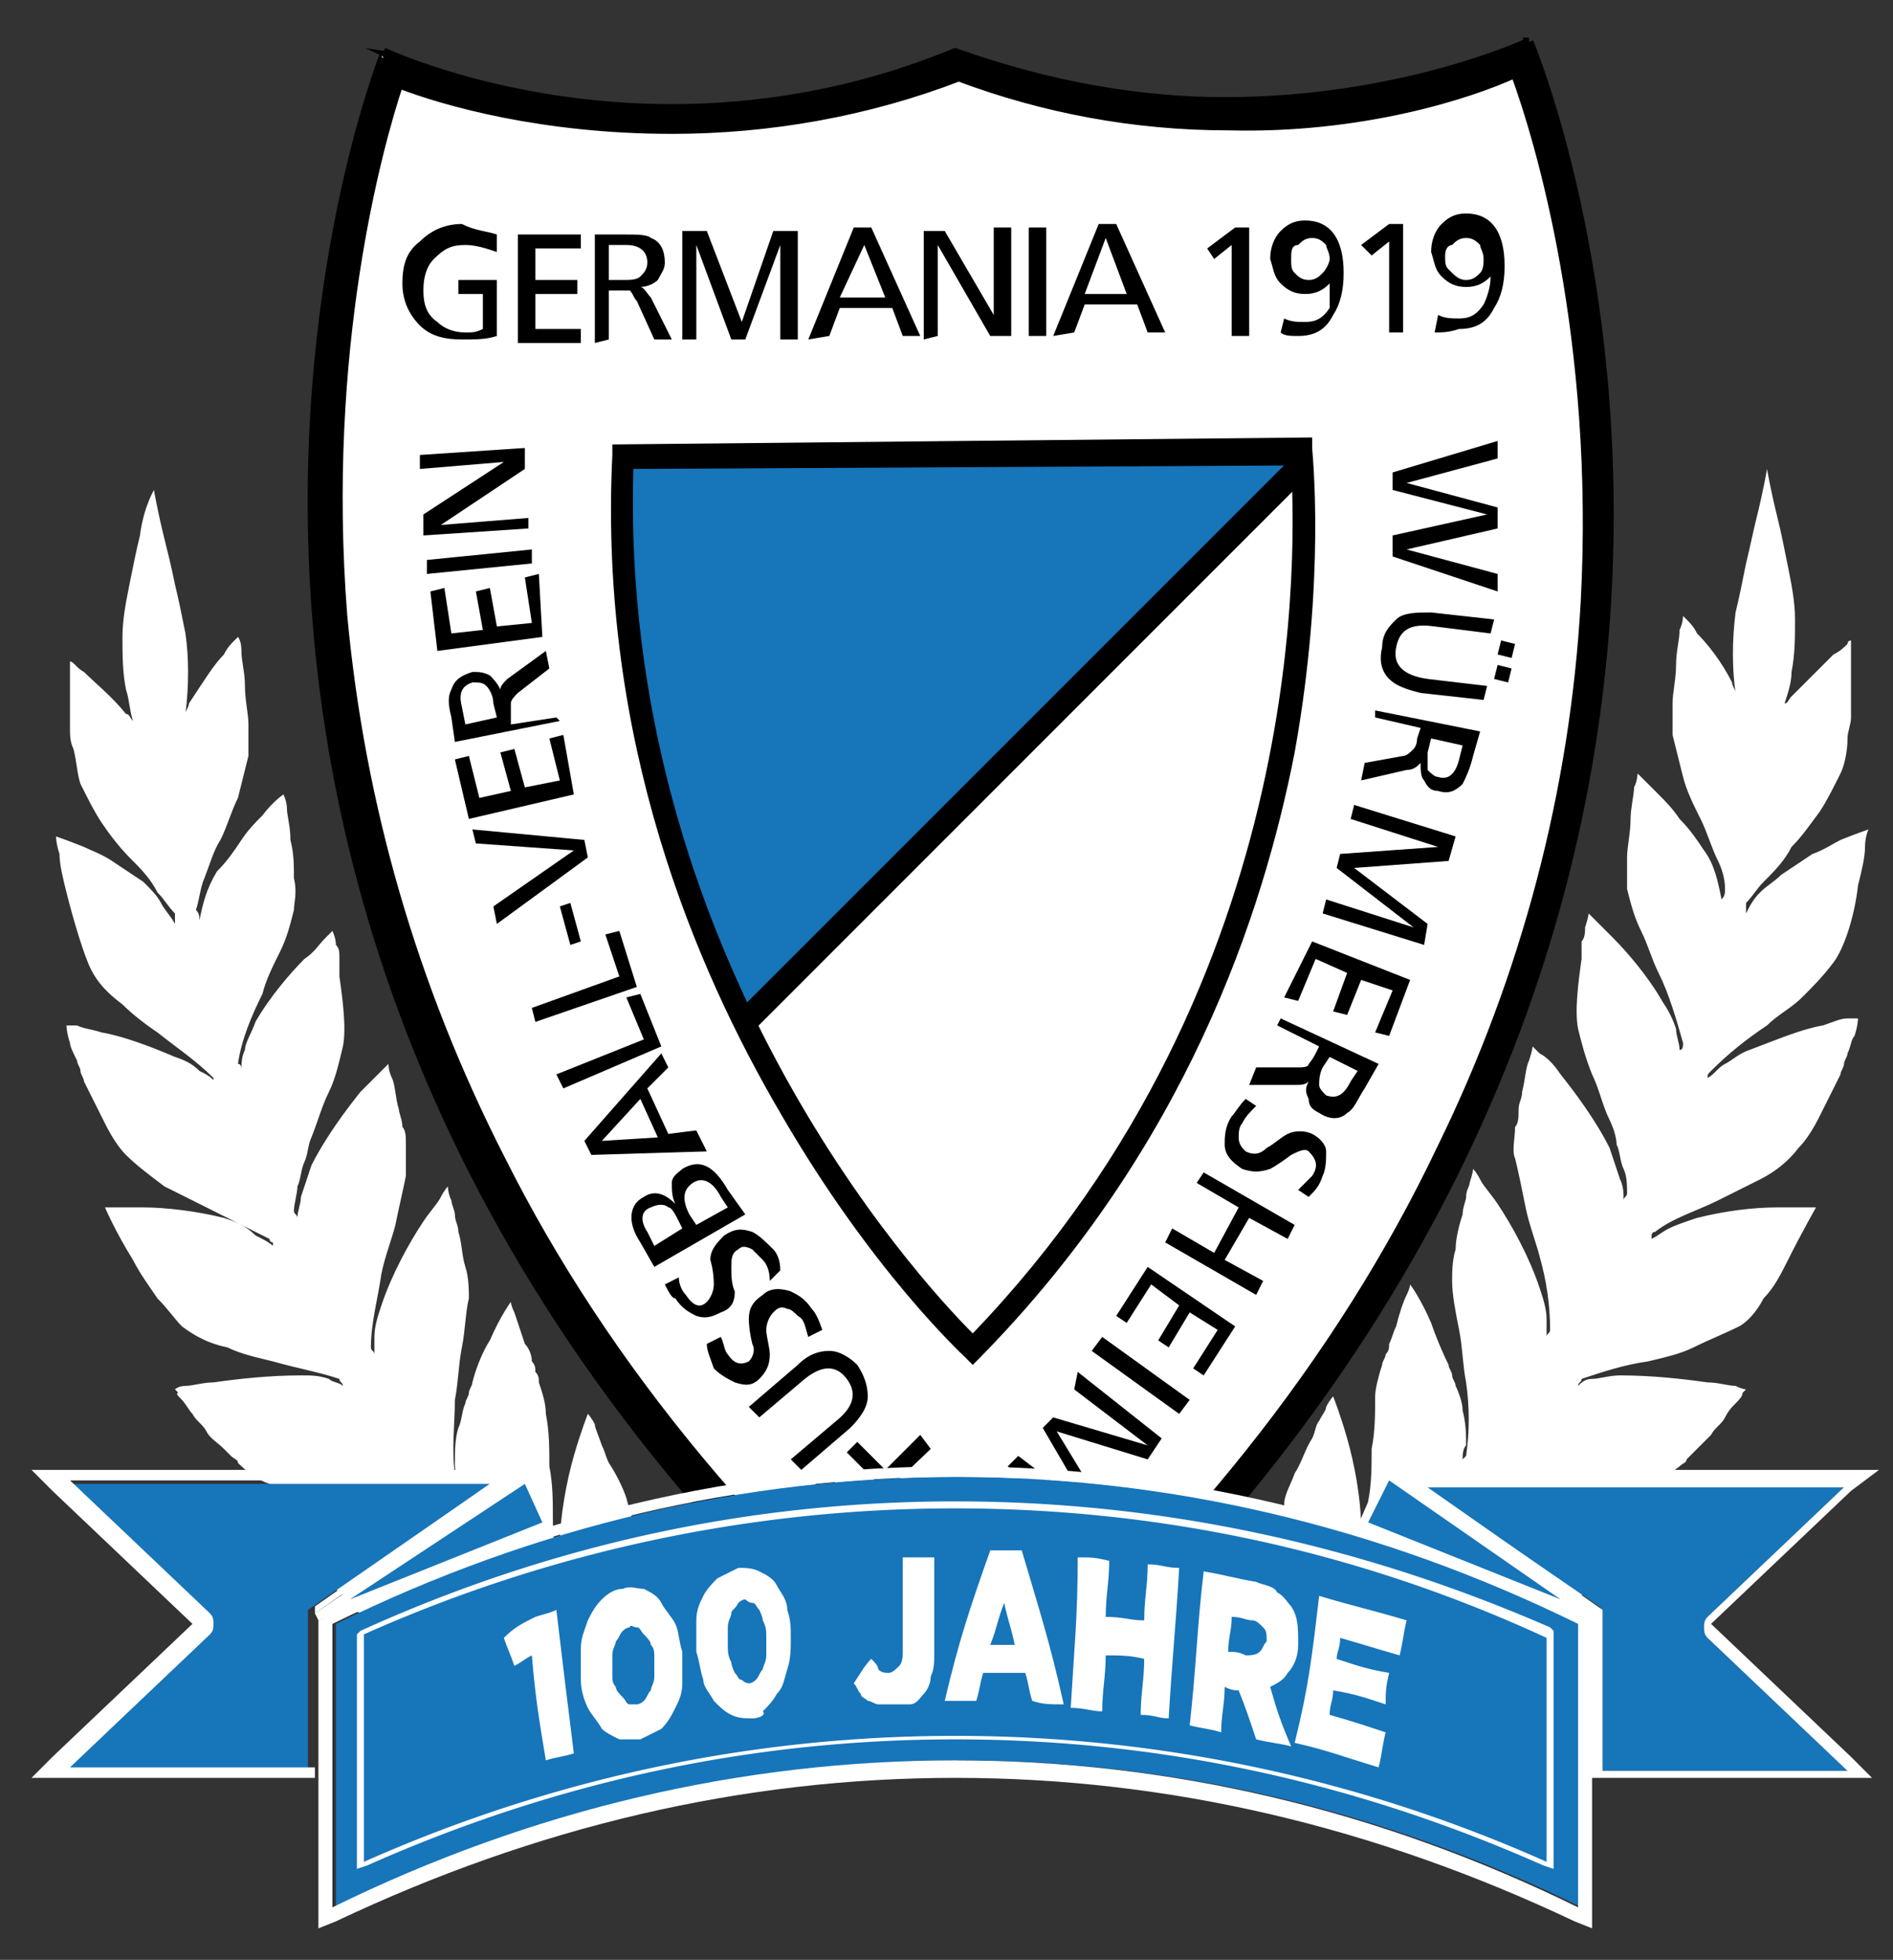 <?xml version="1.0" encoding="utf-8"?>
<svg baseProfile="tiny" xmlns="http://www.w3.org/2000/svg" viewBox="0 0 54.1 56"><rect x="0" y="0" width="54.1" height="56" fill="#333333" stroke="none"/><path fill="none" d="M-14-12.1h82v81.8h-82z"/><path d="M43.1 47.8l.2.2h.1s-.1-.1-.3-.2zm-3.9-1.6c.2-.1.3-.1.5-.1h.6c.2 0 .4 0 .6.1h.3c.4 0 .7.1 1.1.1.5 0 .9 0 1.4-.1.3 0 .6-.2 1-.4.1 0 .2-.1.3-.1.1-.1.2-.1.3-.2.2-.1.4-.2.6-.4.1-.1.2-.1.3-.2.1-.1.2-.1.2-.2.2-.1.3-.2.4-.3.2-.2.4-.3.4-.3s-.5-.2-1.1-.4c-.7-.2-1.6-.5-2.4-.7-.3-.1-.6-.1-.8 0-.1 0-.3 0-.4.1l.1-.1h1.7c.5 0 .9 0 1.4-.1.5-.1.9-.2 1.4-.4.2-.1.5-.3.9-.6.1-.1.2-.1.2-.2l.2-.2.5-.5c.1-.2.3-.3.4-.5.1-.2.2-.3.3-.4.1-.1.2-.2.2-.3l.1-.1s-.1 0-.3-.1c-.2 0-.5-.1-.8-.1-.7-.1-1.6-.2-2.5-.2-.3 0-.6.1-.8.1-.2 0-.3.1-.4.2 0-.1.1-.1.1-.2.6-.2 1.2-.4 1.9-.5.4-.1.9-.2 1.3-.4s.9-.4 1.3-.6c.2-.1.5-.4.7-.8.3-.3.5-.7.7-1.1.4-.8.8-1.5.8-1.5h-1.1c-.7 0-1.5.1-2.3.3-.3.1-.6.2-.8.3-.2.1-.3.2-.5.3v-.1s0-.1.1-.1c.5-.4 1.2-.6 1.8-.9l1.2-.6c.4-.2.8-.5 1.1-.9.2-.2.4-.5.6-.9l.3-.6.3-.6c0-.1.1-.2.1-.3 0-.1.1-.2.1-.3.1-.2.1-.4.2-.5.1-.3.1-.5.1-.5h-.3c-.2 0-.4.1-.7.2-.6.1-1.3.4-2.1.7-.3.1-.5.3-.7.4-.2.1-.3.3-.5.4 0-.1 0-.1.1-.2.5-.5 1-.9 1.6-1.3.3-.3.7-.5 1-.8.3-.3.6-.6.9-1 .3-.4.6-1.3.7-2.2.1-.4.2-.8.2-1.1 0-.3.1-.5.1-.5s-.3.1-.8.3c-.2.1-.5.3-.8.4l-.9.6c-.2.2-.4.3-.6.5-.2.2-.3.4-.4.6v-.3c.2-.2.3-.4.5-.6.3-.3.6-.6.8-1 .3-.3.5-.6.8-1 .2-.3.4-.7.6-1.1.1-.2.2-.6.2-1 0-.2.1-.4.1-.6v-2.2s-.1 0-.1.1c-.1.1-.2.2-.4.3l-1.2 1.2c-.1.1-.1.2-.2.2.1-.3.2-.6.2-.9.1-.5.1-1 .1-1.5s-.1-1-.2-1.5-.2-1-.3-1.4c-.2-.8-.3-1.4-.3-1.4s-.1.6-.3 1.4c-.1.4-.2.9-.3 1.3-.1.5-.2 1-.3 1.4-.1.8-.1 1.6 0 2.3 0-.1-.1-.2-.1-.3-.3-.6-.7-1.1-1-1.4-.1-.2-.2-.3-.3-.4l-.1-.1s0 .2-.1.4c0 .3-.1.6-.1 1s-.1.8-.1 1.1v.9l.3 1.2c.1.4.3.8.5 1.2.2.4.3.8.5 1.2.1.2.2.5.2.8 0 .1 0 .2-.1.3-.1-.5-.2-1-.5-1.4-.2-.3-.4-.6-.7-.9-.2-.3-.4-.5-.6-.7l-.6-.6s0 .2-.1.4c0 .2-.1.6-.1.9 0 .4-.1.8-.1 1.1v.9c.1.4.2.8.4 1.2.2.4.3.8.5 1.2.3.6.5 1.3.7 2 0 .1 0 .2-.1.2 0-.2-.1-.4-.1-.6-.1-.3-.2-.5-.4-.8-.4-.7-1-1.4-1.4-1.8l-.5-.5-.2-.2s0 .1-.1.4c0 .1 0 .3-.1.4v.5c-.1.7-.2 1.5-.1 2 .1.4.2.8.4 1.3.2.4.3.9.5 1.3.1.2.2.5.2.7.1.2.1.5.2.7.1.2.1.5.1.7 0 .1-.1.1-.1.2 0-.2 0-.4-.1-.6l-.3-.9c-.4-.8-1-1.6-1.4-2.1-.2-.3-.4-.5-.6-.6l-.2-.2s0 .1-.1.4c-.1.2-.1.5-.2.9 0 .2-.1.3-.1.5s0 .4-.1.5c0 .3-.1.7 0 .9.1.4.2.9.3 1.4.1.5.3 1 .4 1.4.2.7.3 1.4.3 2.1 0 .1-.1.1-.1.2v-.5c0-.3-.1-.6-.2-.9-.3-.9-.8-1.8-1.2-2.4-.2-.3-.4-.5-.5-.7-.1-.2-.2-.3-.2-.3s0 .1-.1.4c0 .1-.1.2-.1.4 0 .1-.1.3-.1.5-.1.3-.2.7-.2 1-.1.3-.1.7-.1.9 0 .4.1.9.2 1.4.1.5.1 1 .2 1.5.1.7.1 1.4 0 2.1l-.1.1c0-.1 0-.3.1-.4 0-.3 0-.6-.1-1 0-.2-.1-.5-.2-.7 0-.1-.1-.2-.1-.3 0-.1-.1-.2-.1-.3-.2-.4-.4-.9-.5-1.2-.3-.7-.6-1.1-.6-1.1s0 .1-.1.3c-.1.2-.2.5-.3.9-.1.2-.1.3-.2.5 0 .1 0 .2-.1.3 0 .1-.1.2-.1.3-.1.3-.2.7-.2.9 0 .5 0 1-.1 1.5 0 .5 0 1-.1 1.5 0 .7-.1 1.3-.3 1.9l-.1.1c0-.1.1-.2.1-.3.1-.3.1-.6.1-.9 0-.9-.2-1.9-.4-2.6-.2-.7-.4-1.2-.4-1.2s-.1.1-.2.3c0 .1-.1.2-.2.4-.1.1-.1.3-.2.5-.2.3-.3.7-.5 1-.1.3-.3.6-.3.9 0 .1-.1.2-.1.3 0 .1-.1.2-.1.3-.1.2-.1.4-.1.7 0 .1 0 .2-.1.3 0 .1-.1.2-.1.3-.1.2-.1.4-.2.6l3.2.7zm-3.5-.1c0-.2 0-.3.1-.5v-1.1c0-.3 0-.6-.1-.8 0-.2-.1-.3-.1-.3l-.1.1c0 .1-.1.1-.2.3-.2.2-.4.5-.6.8h.1v.1l-.1.1-.2.2c-.1.1-.2.3-.3.4-.2.3-.4.5-.5.7h2zm-15-.5l-.2-.2c-.1-.1-.2-.3-.3-.4l-.2-.2-.1-.1v-.1s.1.1.1 0c-.2-.3-.5-.6-.6-.8-.1-.1-.2-.2-.2-.3 0-.1-.1-.1-.1-.1s0 .1-.1.3c0 .2 0 .5-.1.8v1l1.8.1zm-9 2.2c-.2.1-.3.2-.3.2s.1 0 .1.1l.3-.4s0 .1-.1.1zM4.1 25.2l-.9-.6c-.3-.2-.6-.3-.8-.4-.5-.2-.8-.3-.8-.3s0 .2.1.5c0 .3.1.7.2 1.1.2.8.5 1.8.7 2.2.2.4.5.7.9 1 .3.3.7.6 1 .8.5.4 1.1.8 1.6 1.3 0 .1 0 .1.1.2-.1-.2-.3-.3-.5-.4-.2-.2-.4-.3-.7-.4-.7-.3-1.5-.6-2.1-.7-.3-.1-.5-.1-.7-.2h-.3s0 .2.1.5c0 .1.1.3.2.5 0 .1.1.2.1.3 0 .1.1.2.1.3l.3.6.3.6c.2.4.4.7.6.9.3.3.7.6 1.1.9l1.2.6 1.8.9s0 .1.1.1v.1c-.1-.1-.3-.2-.5-.3-.3-.3-.6-.4-.9-.5-.8-.2-1.7-.3-2.3-.3H3s.3.7.8 1.5c.2.4.5.8.7 1.1.3.3.5.6.7.8.4.3.8.5 1.3.6.4.2.9.3 1.3.4.7.2 1.3.3 1.9.5 0 .1.1.1.1.2-.1-.1-.3-.1-.4-.2-.3-.1-.5-.1-.8-.1-.9 0-1.8.1-2.5.2-.3 0-.6.1-.8.1-.2 0-.3.1-.3.1l.1.1c-.1 0 0 .1.1.2s.2.3.3.4c.1.2.3.3.4.5.1.2.3.3.5.5l.2.2c.1.1.2.1.2.2.3.3.6.5.9.6.4.2.9.3 1.4.4.5.1 1 .1 1.4.1.7 0 1.3 0 1.9.1l.1.1c-.1 0-.2-.1-.4-.1h-.8c-.9.2-1.8.4-2.4.7-.7.2-1.1.4-1.1.4s.1.1.4.3c.1.1.3.2.4.3.1.1.2.1.2.2.1.1.2.1.3.2.2.1.4.2.6.4.1.1.2.1.3.2-.1.2 0 .3.1.3.4.2.7.3 1 .4.5.1 1 .1 1.4.1h.6l.9-1.1 4.7.2c0-.1-.1-.2-.1-.3 0-.1-.1-.2-.1-.3 0-.2-.1-.4-.1-.7 0-.1-.1-.2-.1-.3 0-.1-.1-.2-.1-.3-.1-.2-.2-.5-.3-.9-.1-.3-.3-.7-.5-1-.1-.2-.1-.3-.2-.5-.1-.3-.2-.5-.2-.6-.1-.2-.2-.3-.2-.3s-.2.5-.4 1.2-.4 1.7-.4 2.6c0 .3 0 .6.1.9 0 .1.1.2.1.3l-.1-.1c-.2-.6-.3-1.2-.3-1.9 0-.5 0-1-.1-1.5 0-.5 0-1-.1-1.5 0-.3-.1-.6-.2-.9 0-.1 0-.2-.1-.3 0-.1 0-.2-.1-.3 0-.2-.1-.4-.2-.5l-.3-.9c-.1-.2-.1-.3-.1-.3s-.3.4-.6 1.1c-.2.3-.4.8-.5 1.2 0 .1-.1.2-.1.3 0 .1-.1.2-.1.3-.1.2-.1.5-.2.7-.1.3-.1.7-.1 1 0 .1 0 .3.1.4l-.1-.1c-.1-.7 0-1.4 0-2.1.1-.5.1-1 .2-1.5s.1-1 .2-1.4c0-.2 0-.6-.1-.9-.1-.3-.1-.7-.2-1 0-.2-.1-.3-.1-.5 0-.1-.1-.3-.1-.4-.1-.2-.1-.4-.1-.4s-.1.1-.2.3c-.1.2-.3.4-.5.7-.4.6-.9 1.5-1.2 2.4-.1.3-.2.6-.2.9v.5c0-.1-.1-.1-.1-.2 0-.7.2-1.4.3-2.1.1-.5.3-1 .4-1.4.1-.5.2-.9.3-1.4v-.9c0-.2 0-.4-.1-.5 0-.2-.1-.4-.1-.5-.1-.3-.1-.7-.2-.9-.1-.2-.1-.4-.1-.4l-.2.2-.6.6c-.4.5-1 1.3-1.4 2.1l-.3.9c0 .2-.1.4-.1.6 0-.1-.1-.1-.1-.2 0-.2.1-.5.1-.7.1-.2.1-.5.2-.7.1-.2.1-.5.2-.7.2-.5.3-.9.5-1.3s.3-.9.4-1.3c.1-.5 0-1.3-.1-2v-.5c0-.2 0-.3-.1-.4 0-.2-.1-.4-.1-.4l-.2.2c-.2.2-.3.4-.6.6-.4.4-1 1.1-1.4 1.8-.1.3-.3.6-.3.8-.1.2-.1.4-.1.6 0-.1 0-.2-.1-.2.1-.7.4-1.4.7-2 .1-.4.3-.8.5-1.2.2-.4.3-.8.4-1.2 0-.2.1-.5 0-.9 0-.4 0-.7-.1-1.1 0-.4-.1-.7-.1-.9 0-.2-.1-.4-.1-.4s-.3.2-.6.6c-.2.2-.4.4-.6.7-.2.3-.4.6-.7.9-.3.5-.4.9-.5 1.4 0-.1 0-.2-.1-.3.1-.3.1-.5.2-.8.2-.5.3-.9.5-1.2.2-.4.3-.8.5-1.2l.3-1.2v-.9c0-.3-.1-.7-.1-1.1 0-.4-.1-.7-.1-1 0-.3-.1-.4-.1-.4l-.1.1c-.1.1-.2.2-.3.4-.3.3-.6.8-1 1.4 0 .1-.1.2-.1.3.1-.8.1-1.6 0-2.3-.1-.5-.2-1-.3-1.4-.1-.5-.2-.9-.3-1.3-.2-.8-.3-1.4-.3-1.4s-.3.5-.4 1.3c-.1.4-.2.9-.3 1.4-.1.5-.2 1-.2 1.5s0 1 .1 1.5c.1.3.1.6.2.9-.1-.1-.1-.2-.2-.2-.4-.5-.9-.9-1.2-1.2-.2-.1-.3-.3-.4-.3v-.3 2.2c0 .2 0 .4.1.6.1.4.1.7.2 1 .2.4.4.8.6 1.1.2.3.5.7.8 1 .3.3.6.6.8 1 .2.2.3.4.5.6v.3c-.1-.2-.3-.4-.4-.6-.1-.2-.3-.4-.5-.6z" fill="#FFF"/><path fill="#FFF" d="M27.3 1.6c8.7 3.3 16.4-.4 16.4-.4S55 27.6 27.9 50.4C.2 28.3 10.9 1.6 10.9 1.6s7.7 3.5 16.4 0z"/><path stroke="#000" stroke-width=".25" stroke-miterlimit="10" d="M43.3 2.1c.7 1.9 2.4 7.6 2 15.1-.3 5.4-1.7 10.7-4.1 15.6-2.9 6.1-7.4 11.7-13.3 16.7-6-4.9-10.6-10.4-13.6-16.4-2.5-4.9-4-10.1-4.5-15.5-.6-7.6 1-13.4 1.6-15.2 1.3.5 4.1 1.3 7.8 1.3 2.8 0 5.6-.5 8.2-1.5 2.4.9 5 1.4 7.7 1.4 3.8.1 6.9-.9 8.2-1.5m.4-.9S40.1 2.9 35 2.9c-2.3 0-4.9-.4-7.7-1.4-2.9 1.2-5.7 1.6-8.1 1.6-4.8 0-8.2-1.6-8.2-1.6S.2 28.3 27.8 50.5C54.9 27.7 43.7 1.2 43.7 1.2z"/><path fill="#1775BA" d="M37.1 13.2l-15.8 16s-3.8-7.2-3.6-16.1l19.4-.2v.3z"/><path d="M27.8 39l-.2-.2c-.1-.1-2.7-2.5-5.3-7-2.4-4.1-5.2-10.6-4.8-18.8v-.3l20-.2v.3c0 .1.4 3.7-.5 8.7-.9 4.6-3.1 11.3-9 17.3l-.2.2zm-9.7-25.6c-.4 13.8 8.1 23.1 9.7 24.7 9.8-10.2 9.2-22.8 9.1-24.8l-18.8.1zm8.5 28l-2.2 2.1-1.1-1.1.3-.3.8.8.6-.6-.8-.8.3-.3.8.8 1-1 .3.4zm-5.2-1.2l1.4-1.2c.3-.3.6-.4.9-.4.3 0 .6.2.8.4.2.3.3.6.3.9 0 .3-.2.6-.5.9L22.9 42l-.3-.3 1.3-1.1c.5-.4.6-.8.3-1.2-.3-.4-.7-.4-1.2 0l-1.3 1.1-.3-.3zm-1.2-1.8l.4-.2c.1.2.1.4.2.5.2.3.4.3.6.2.1-.1.2-.3.1-.5-.1-.4-.1-.7-.1-.7 0-.3.1-.5.4-.7.2-.2.5-.2.8-.1.2.1.4.2.6.5.1.1.2.3.3.6l-.4.2c-.1-.3-.1-.5-.3-.6-.1-.1-.2-.2-.3-.2-.2-.1-.3 0-.4.1-.1.1-.2.3-.2.5s.1.5.1.7c0 .3-.1.5-.3.7-.2.2-.4.2-.7.1-.2-.1-.4-.2-.6-.4-.1-.3-.2-.5-.2-.7zM19 36.7l.4-.2c0 .2.1.4.2.5.2.3.4.4.6.2.1-.1.2-.3.2-.5 0-.4-.1-.7-.1-.7 0-.3.2-.5.4-.7.3-.2.5-.2.8-.1.2.1.4.3.6.5.1.1.2.3.2.6l-.3.3c0-.3-.1-.5-.2-.6l-.3-.3c-.2-.1-.3-.1-.4 0-.2.1-.2.3-.2.5s0 .5.1.7c0 .3-.1.5-.4.6-.2.1-.4.2-.7.1-.2-.1-.4-.2-.6-.5-.1 0-.2-.2-.3-.4zm2.3-2l-2.6 1.5-.4-.7c-.4-.6-.3-1.1.1-1.3.3-.2.6-.1.9.2-.1-.2-.1-.4-.1-.6 0-.2.2-.3.3-.4.5-.3.9-.1 1.3.6l.5.7zm-2.6.9l.8-.5-.1-.2c-.1-.2-.2-.4-.3-.4-.1-.1-.3-.1-.5 0-.3.1-.3.4-.1.7l.2.4zm1.2-.6l.9-.5-.2-.3c-.2-.4-.5-.6-.8-.4-.3.2-.3.5-.1.9l.2.3zm.3-2.1l-3.3.1-.2-.4 2.2-2.5.2.4-.6.6.6 1.3.8-.1.3.6zm-1.9-1.5l-1.1 1.2 1.6-.1-.5-1.1zm.6-1.5l-2.8 1.2-.2-.4 2.5-1-.5-1.2.4-.1.6 1.5zm-.7-1.7l-2.9 1-.1-.4 2.5-.9-.4-1.2.4-.1.5 1.6zm-1.6-1.3l-.3.1-.3-1.1.3-.1.3 1.1zm-3.1-3.2l3.2.3.1.5-2.6 1.9-.1-.5 2.3-1.6-2.8-.2-.1-.4zm2.9-1l-3 .7-.4-1.7.4-.1.3 1.2.9-.2-.3-1.1.4-.1.3 1.1 1-.2-.3-1.2.4-.1.3 1.7zm-.4-2.1l-3 .6-.1-.7c-.1-.4-.1-.6 0-.8.1-.3.3-.4.6-.5.2 0 .3 0 .5.1.1.1.2.2.3.4 0-.1.1-.2.2-.3l1.1-.8.1.5-.9.7c-.1.1-.2.2-.2.3v.6l1.3-.2.1.1zm-2.7.1l.9-.2-.1-.4c0-.2-.1-.4-.2-.5-.1-.1-.2-.1-.4-.1-.3.1-.4.3-.3.7l.1.5zm2.2-2.5l-3 .4-.2-1.7.4-.1.2 1.3.9-.1-.2-1.1.4-.1.2 1.1 1-.1-.2-1.3.4-.1.1 1.8zm-.3-2.1l-3 .3V16l3-.3v.4zm-.1-1l-3 .2v-.6l2.3-1.5-2.4.2V13l3-.2v.6L12.6 15l2.5-.2v.3zm24.7-1.6l3-.9v.5l-2.6.7 2.6.7v.6l-2.6.6 2.6.7v.5l-3-1v-.6l2.7-.6-2.7-.7v-.5zm2.6 6.5l-1.8-.2c-.4-.1-.7-.2-.9-.4-.2-.2-.3-.5-.2-.9 0-.4.2-.6.4-.8.2-.2.6-.2 1-.2l1.8.2-.1.4-1.6-.2c-.7-.1-1 .1-1.1.6-.1.5.2.8.9.9l1.7.2-.1.4zm.4-1l.4.1-.1.4-.4-.1.1-.4zm.1-.7l.4.1-.1.4-.4-.1.1-.4zm-3.6 2l3 .6-.2.7c-.1.4-.2.6-.3.8-.2.2-.4.3-.7.2-.2 0-.3-.1-.4-.3-.1-.1-.1-.3-.1-.5-.1.1-.2.2-.4.2l-1.3.3.1-.5 1.1-.2c.1 0 .2-.1.3-.2 0 0 .1-.1.1-.3l.1-.3-1.3-.3v-.2zm2.5 1l-.9-.2-.1.4v.5c.1.1.2.2.3.2.3.1.5-.1.6-.5l.1-.4zM38.7 23l2.9.9-.2.7-2.7.2 2.1 1.6-.1.6-2.9-.9.1-.4 2.5.8-2.2-1.7.1-.4 2.8-.2-2.5-.8.1-.4zm-1.2 3.9l2.8 1.1-.6 1.6-.4-.1.5-1.2-.9-.3-.4 1-.4-.1.4-1.1-.9-.4-.5 1.2-.4-.1.8-1.6zm-.9 2.2l2.8 1.3-.4.7c-.2.3-.3.6-.5.7-.2.2-.5.2-.8 0-.2-.1-.3-.2-.3-.4-.1-.2-.1-.3 0-.5-.1.1-.2.1-.4.1h-1.3l.2-.5h1.2c.1 0 .3 0 .3-.1 0 0 .1-.1.2-.3l.1-.2-1.2-.6.1-.2zm2.2 1.5l-.8-.4-.2.3c-.1.2-.1.4-.1.5 0 .1.1.2.2.3.3.1.5 0 .7-.4l.2-.3zm-1.4 3.6l-.3-.2.4-.4c.2-.3.1-.5-.1-.7-.1-.1-.3 0-.5.1-.4.3-.6.4-.6.4-.3.1-.5.1-.8 0-.3-.2-.5-.4-.5-.7 0-.2 0-.5.2-.8.1-.1.2-.3.4-.5l.3.2c-.2.2-.3.3-.4.5-.1.1-.1.3-.1.4 0 .2.1.3.2.4.2.1.4.1.6-.1.2-.1.4-.3.6-.4.2-.1.5-.1.7 0 .2.1.4.3.4.5s0 .5-.1.7c-.1.3-.2.4-.4.6zm-3-.7L37 35l-.2.4-1.1-.6L35 36l1.1.6-.2.4-2.6-1.5.2-.4 1.2.7.7-1.3-1.2-.7.2-.3zm-1.6 2.7l2.5 1.7-.9 1.4-.3-.2.7-1.1-.8-.5-.6 1-.3-.2.6-1-.8-.6-.7 1.1-.3-.2.9-1.4zm-1.3 2L34 40l-.3.4-2.5-1.8.3-.4zm-.7 1l2.4 1.9-.4.6-2.6-.8 1.4 2.3-.4.6-2.4-1.9.3-.3 2.1 1.6-1.4-2.4.3-.3 2.7.8-2.1-1.6.1-.5zM14.2 6.7v.5c-.3-.1-.6-.2-.9-.2-.4 0-.6.1-.9.4-.2.2-.3.5-.3.9s.1.7.4.9c.2.2.5.3.8.3.2 0 .3 0 .5-.1v-1h-.7V8h1.1v1.6c-.3.1-.6.1-1 .1-.5 0-.9-.1-1.2-.4-.3-.3-.5-.7-.5-1.2s.1-.9.5-1.2c.3-.3.7-.5 1.2-.5.4.2.7.2 1 .3zm.6 3.1V6.7h1.8v.4h-1.3V8h1.2v.4h-1.2v1h1.3v.4h-1.8zm2.2 0V6.7h.8c.4 0 .7 0 .8.1.3.1.4.4.4.7 0 .2-.1.3-.2.5-.1.1-.3.2-.5.2.1 0 .2.2.3.3l.6 1.2h-.5l-.5-1.1c-.1-.1-.1-.2-.2-.3h-.6v1.4l-.4.1zm.4-2.8v1h.4c.2 0 .4 0 .5-.1.1-.1.2-.2.2-.4 0-.3-.2-.5-.6-.5h-.5zm2.1 2.7V6.6h.7l1 2.6.9-2.6h.7v3.1h-.5V7l-1 2.7h-.4l-1-2.7v2.7h-.4zm3.6 0l1.3-3.2h.5l1.4 3.1h-.5l-.3-.8H24l-.3.8-.6.1zm2.2-1.2L24.7 7 24 8.5h1.3zm1.1 1.2V6.6h.6L28.4 9V6.5h.5v3.1h-.6L26.8 7v2.6l-.4.1zm3-.1V6.5h.5v3.1h-.5zm.7 0l1.3-3.2h.5l1.4 3.1h-.5l-.3-.8H31l-.3.8-.6.1zm2.1-1.2l-.6-1.6-.6 1.6h1.2zm3 1.2V7l-.5.4-.2-.3.8-.6h.4v3.1h-.5zm1.4-.1l.1-.4c.2.1.4.1.6.1.3 0 .5-.1.7-.4v-.7c-.2.2-.4.3-.7.3-.3 0-.5-.1-.7-.3-.2-.2-.2-.4-.3-.7 0-.3.1-.6.3-.8.2-.2.4-.3.7-.3.7 0 1.1.5 1.1 1.5 0 .5-.1.9-.3 1.2-.2.4-.5.6-1 .6-.2 0-.4 0-.5-.1zm.3-2.1c0 .2 0 .3.1.4.1.1.2.2.4.2s.3-.1.4-.2c.1-.1.2-.3.2-.4 0-.2-.1-.3-.1-.4-.1-.1-.2-.2-.4-.2s-.3.1-.4.2c-.2 0-.2.2-.2.4zm2.8 2.1V6.9l-.5.4-.3-.3.8-.6h.4v3.1h-.4zm1.3 0l.1-.5c.2.1.4.1.6.1.3 0 .5-.1.7-.4.1-.2.2-.5.2-.8-.2.2-.4.3-.7.3-.3 0-.5-.1-.7-.3-.2-.2-.2-.4-.3-.7 0-.3.1-.6.3-.8.2-.2.4-.3.7-.3.7 0 1.1.5 1.1 1.5 0 .5-.1.9-.3 1.2-.2.4-.5.6-1 .6-.3.1-.5.1-.7.1zm.3-2.2c0 .2 0 .3.1.4.2.2.3.3.5.3s.3-.1.4-.2c.1-.1.1-.3.1-.4 0-.2-.1-.3-.1-.4-.1-.1-.2-.2-.4-.2s-.3.1-.4.2c-.1 0-.2.1-.2.3z"/><path d="M20.961 29.032l15.84-15.839.494.495-15.839 15.84z"/><path fill="#1775BA" d="M45.7 45.9s0 .1 0 0l.1.1v4.6h7l-4-3.8c-.1-.1-.1-.2-.1-.3s0-.2.1-.3l4-3.8H40.6l5.1 3.5c-.1 0 0 0 0 0z"/><path fill="#FFF" d="M52.8 42.4l-4 3.8c-.1.1-.1.2-.1.3 0 .1 0 .2.1.3l4 3.8h-7V46l-5-3.5h12m.9-.5H39.5l.9.6 5 3.5v4.7h8.1l-.6-.6-4-3.8 4-3.8.8-.6z"/><path fill="#1775BA" d="M14 42.4H1.8l4 3.8c.1.1.1.2.1.3s0 .2-.1.3l-4 3.8h7V46l5.2-3.6z"/><path fill="#FFF" d="M14 42.4l-5 3.5v4.6H2l4-3.8c.1-.1.1-.2.1-.3 0-.1 0-.2-.1-.3l-4-3.8h12m1.1-.3H.9l.6.6 4 3.8-4 3.8-.6.6H9v-4.7l5-3.5 1.1-.6z"/><path fill="#1775BA" d="M45.2 46.4c-5.7-2.8-11.7-4.2-17.8-4.2-6.1 0-12.1 1.4-17.8 4.2v8.1c5.7-2.8 11.7-4.2 17.8-4.2 6.1 0 12.1 1.4 17.8 4.2v-8.1z"/><path fill="#FFF" d="M27.3 42.2c6.1 0 12.1 1.4 17.8 4.2v8.1c-5.7-2.8-11.7-4.2-17.8-4.2-6.1 0-12.1 1.4-17.8 4.2v-8.1c5.7-2.8 11.7-4.2 17.8-4.2m0-.3c-6.2 0-12.2 1.4-18 4.3l-.2.1v8.8l.5-.2c5.7-2.7 11.6-4.1 17.7-4.1s12 1.4 17.7 4.1l.5.2v-8.8l-.2-.1c-5.7-2.9-11.8-4.3-18-4.3z"/><path d="M15.2 47.3c-.2.1-.3.2-.5.3-.1-.3-.2-.5-.3-.8.3-.3.5-.4.9-.6.3-.1.4-.1.6-.2.2 1.7.3 2.5.5 4.1-.3.1-.5.1-.8.2-.2-1.2-.3-1.8-.4-3zm3.1 2.4h-.6c-.2-.1-.4-.2-.5-.3-.1-.2-.3-.4-.4-.6-.1-.2-.2-.5-.2-.8v-.9c0-.3.1-.5.2-.8.1-.2.2-.4.4-.6.2-.2.4-.3.6-.3.2-.1.4 0 .6 0 .2.1.4.2.5.4.1.2.3.4.4.6.1.2.1.5.2.8v.9c0 .3-.1.5-.2.7-.1.2-.2.4-.4.6l-.6.3zm-.1-1c.1 0 .2-.1.2-.1.1-.1.1-.2.2-.3 0-.1.1-.2.1-.4v-.5c0-.2 0-.3-.1-.4 0-.1-.1-.2-.2-.3-.1-.1-.1-.2-.2-.2s-.2-.1-.2 0c-.1 0-.2.1-.2.1-.1.1-.1.2-.2.3 0 .1-.1.2-.1.4v.5c0 .2 0 .3.1.4 0 .1.1.2.2.3.1.1.1.2.2.2h.2zm3.3.4c-.2 0-.4 0-.6-.1-.2-.1-.3-.2-.5-.4-.1-.2-.3-.4-.3-.6-.1-.3-.1-.5-.2-.8v-.9c0-.3.1-.5.2-.7.1-.2.3-.4.4-.5l.6-.3c.2 0 .4 0 .6.1.2.1.4.2.5.4.1.2.3.4.3.7.1.3.1.5.1.8 0 .3 0 .6-.1.9-.1.3-.1.5-.3.7-.1.2-.3.4-.4.5.1.1-.1.2-.3.2zm-.1-1c.1 0 .2-.1.2-.1.1-.1.1-.2.2-.3 0-.1.1-.2.1-.4v-.5c0-.2 0-.3-.1-.5 0-.1-.1-.3-.1-.3-.1-.1-.1-.2-.2-.2s-.2-.1-.2-.1c-.1 0-.2.1-.2.1-.1.2-.2.2-.2.3 0 .1-.1.2-.1.4v.5c0 .2 0 .3.1.5 0 .1.1.3.1.3.1.1.1.2.2.2.1.1.2.1.2.1zm4.1.6h-.4c-.1 0-.2-.1-.3-.1-.1-.1-.2-.1-.2-.2-.1-.1-.1-.2-.2-.3.2-.3.3-.5.5-.7.1.1.2.2.2.3.1.1.2.1.3.1.1 0 .2-.1.3-.2.1-.1.1-.3.1-.4v-2.7h.9v2.7c0 .3 0 .5-.1.7 0 .2-.1.4-.2.5-.1.1-.2.3-.4.3h-.5zm2.8-4.4h.9c.5 1.7.8 2.6 1.2 4.4-.4 0-.6 0-.9-.1-.1-.3-.1-.5-.2-.8h-1.2c-.1.3-.1.5-.2.8H27c.4-1.7.7-2.6 1.3-4.3zM29 47c-.1-.5-.2-.7-.3-1.2-.2.5-.2.7-.4 1.2h.7zm1.8-2.5c.4 0 .5 0 .9.1 0 .6-.1 1-.1 1.6.5 0 .7.1 1.1.1 0-.6.1-1 .1-1.6.4 0 .5.1.9.1-.1 1.7-.2 2.6-.3 4.3-.3 0-.4-.1-.8-.1 0-.6.1-1 .1-1.6-.4-.1-.7-.1-1.1-.1 0 .6-.1 1-.1 1.6-.3 0-.5-.1-.9-.1.1-1.7.2-2.6.2-4.3zm3.6.4c.6.1.9.2 1.5.3.2.1.5.1.6.3.2.1.3.3.4.4.2.3.2.6.2 1.1 0 .3-.1.6-.3.8-.1.2-.3.3-.5.4.2.7.3 1 .6 1.7-.4-.1-.6-.1-1-.2-.2-.6-.3-.9-.5-1.4-.1 0-.2 0-.4-.1 0 .5-.1.8-.1 1.3-.3-.1-.5-.1-.9-.2.2-1.8.2-2.7.4-4.4zm1.2 2.4c.1 0 .3 0 .4-.1.1-.1.1-.2.2-.3 0-.2 0-.3-.1-.4-.1-.1-.2-.2-.3-.2-.2 0-.3-.1-.6-.1 0 .4-.1.6-.1 1 .2 0 .3 0 .5.1zm2.1-1.7c1 .3 1.5.4 2.5.7-.1.4-.1.6-.2 1-.7-.2-1-.3-1.7-.5 0 .3-.1.4-.1.6.6.2.9.3 1.5.4-.1.4-.1.6-.1.9-.6-.2-.9-.3-1.5-.4 0 .3-.1.4-.1.7.7.2 1 .3 1.6.5-.1.4-.1.6-.2 1-1-.3-1.5-.5-2.4-.7.4-1.6.5-2.5.7-4.2z" fill="#FFF"/><path fill="#FFF" d="M27.3 43.1c5.8 0 11.5 1.2 16.9 3.7v6.4a41.4 41.4 0 00-16.9-3.6c-5.8 0-11.5 1.2-16.9 3.6v-6.5a41.4 41.4 0 0116.9-3.6m0-.2c-5.8 0-11.5 1.2-17 3.7l-.1.1v6.7l.3-.1c5.4-2.4 11-3.6 16.8-3.6 5.8 0 11.4 1.2 16.8 3.6l.3.1v-6.8l-.1-.1c-5.5-2.4-11.2-3.6-17-3.6z"/><path fill="#1775BA" d="M9.1 46.2l5.9-4 .6 1.4z"/><path fill="#FFF" d="M9.1 46.3l-.1-.2 6-4.1.7 1.6-6.6 2.7zm5.9-3.9l-5 3.3 5.5-2.2-.5-1.1z"/><path fill="#1775BA" d="M45.5 46.2l-5.9-4-.6 1.4z"/><path fill="#FFF" d="M45.5 46.3l-6.7-2.7.7-1.6 6 4.1v.2zm-6.4-2.8l5.5 2.2-4.9-3.4-.6 1.2z"/></svg>